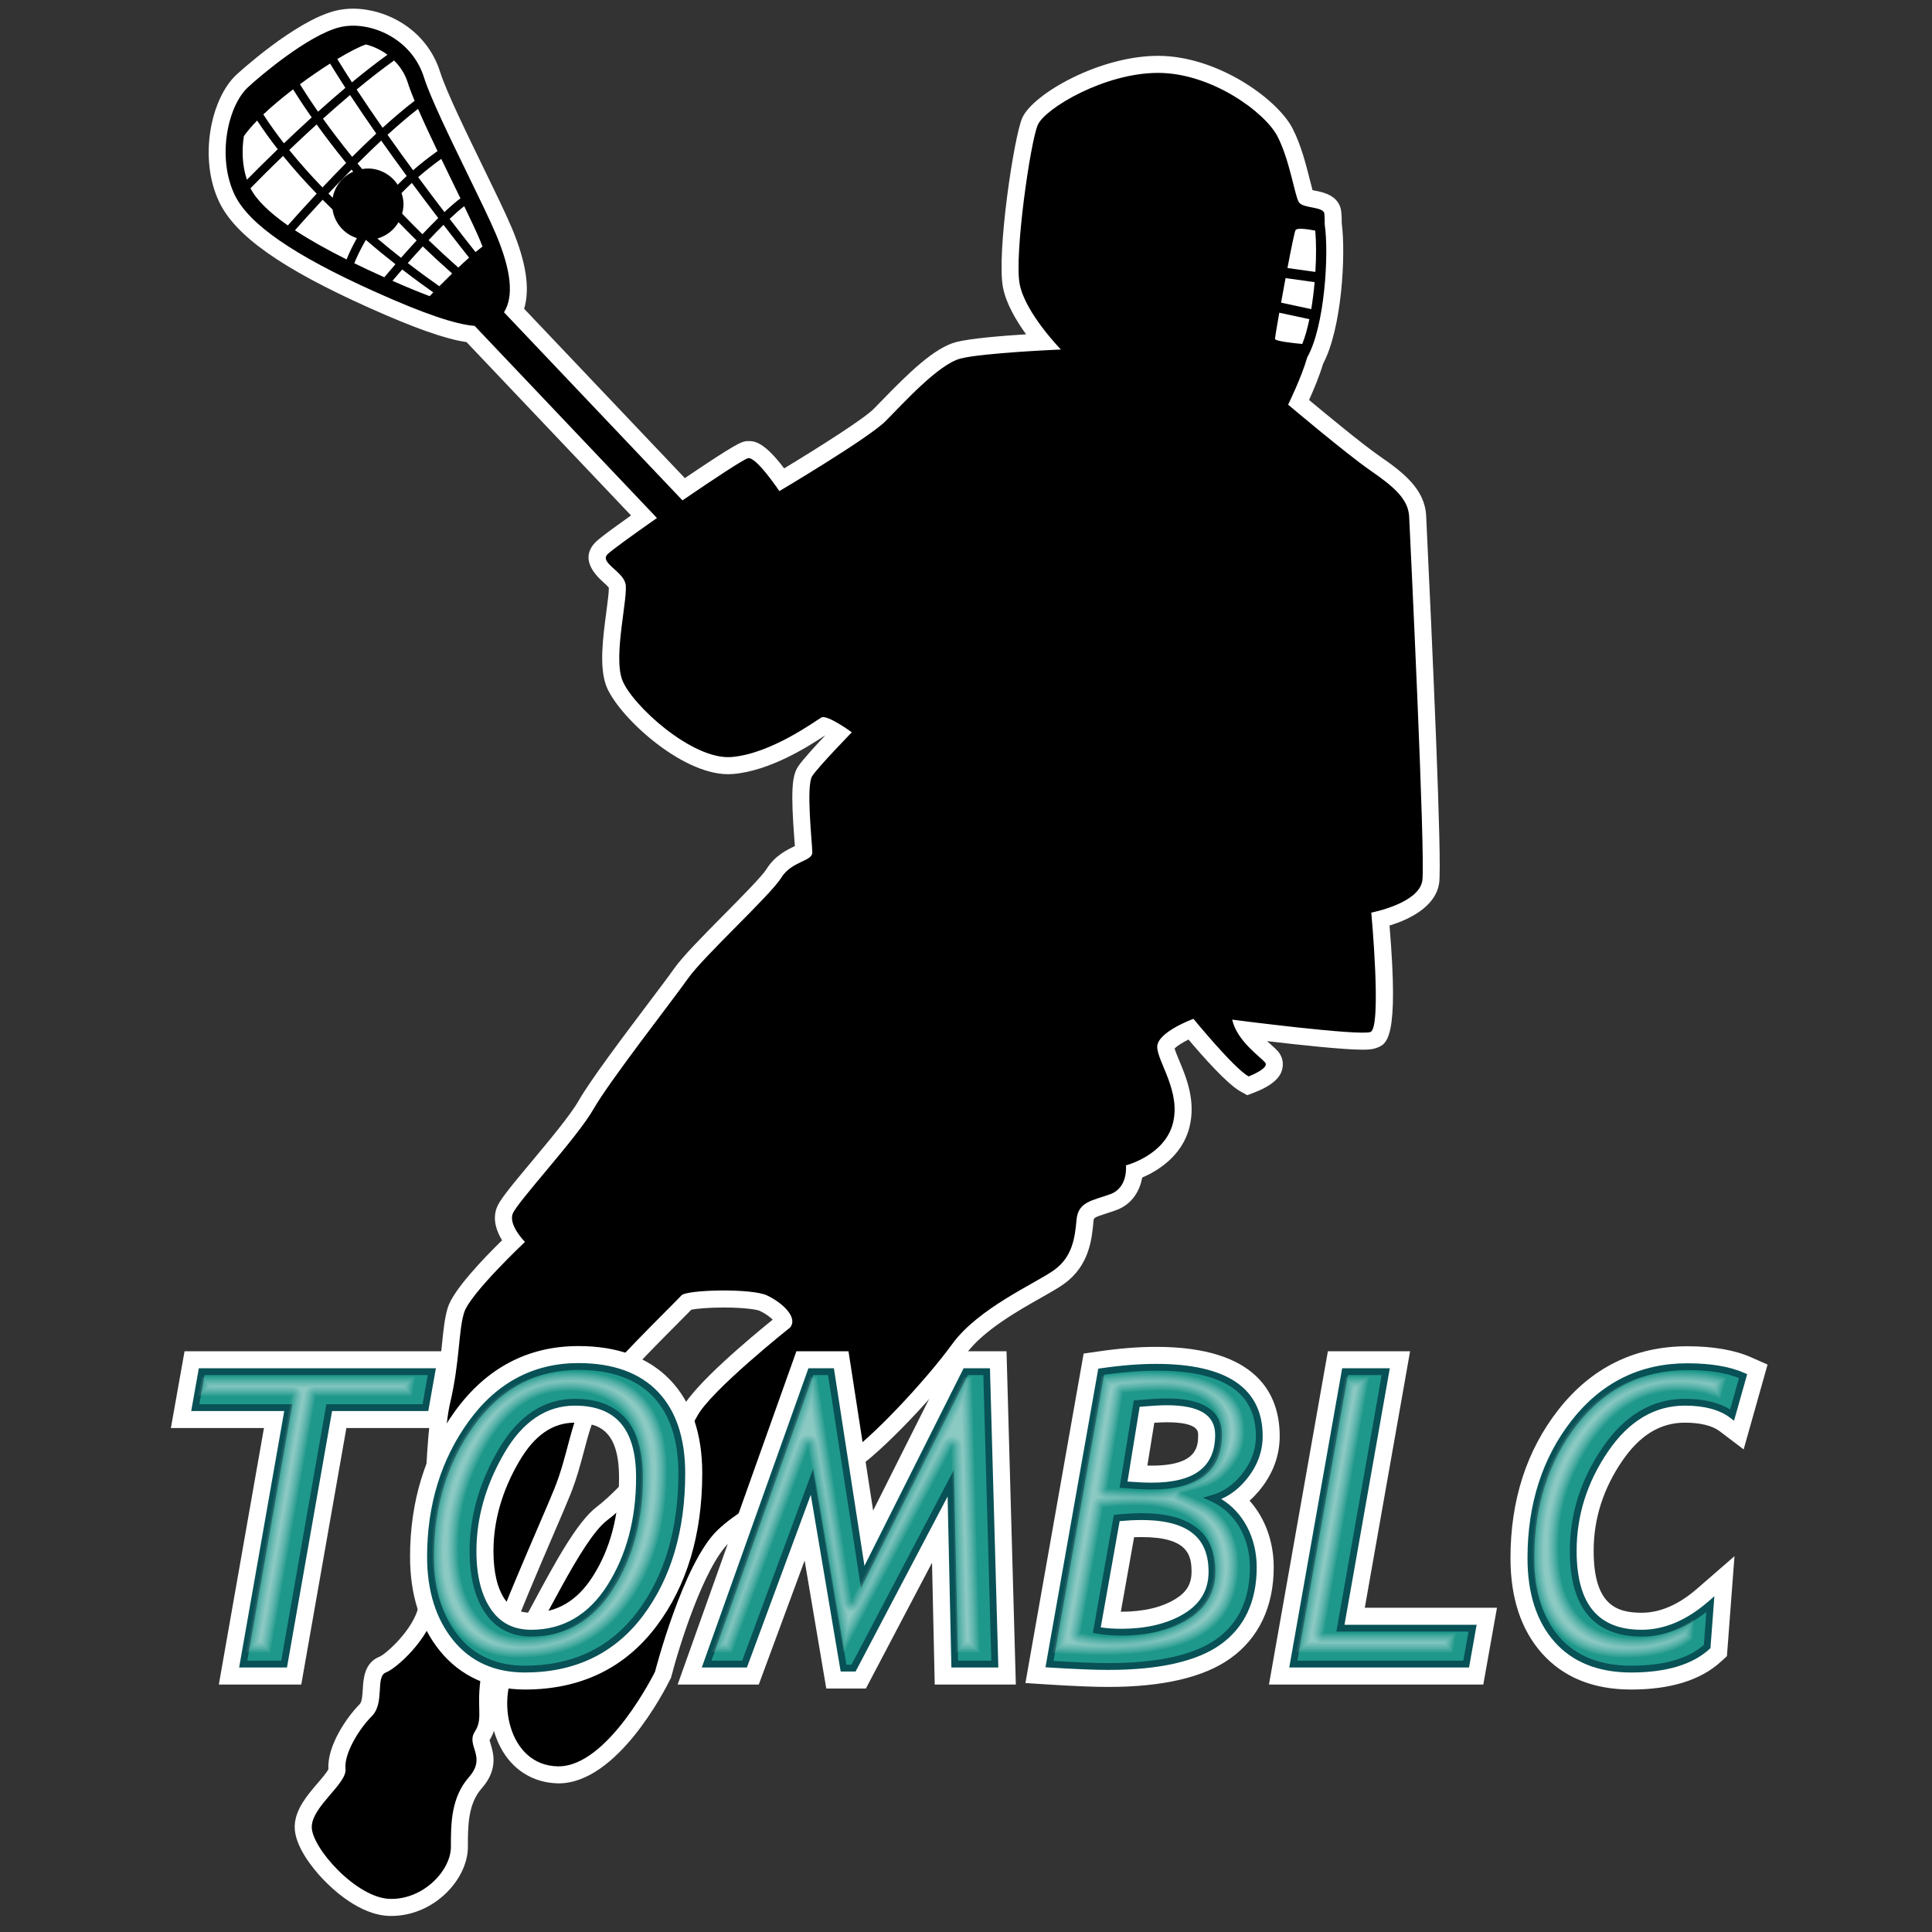 <?xml version="1.0" encoding="utf-8"?>
<!-- Generator: Adobe Illustrator 16.0.0, SVG Export Plug-In . SVG Version: 6.00 Build 0)  -->
<!DOCTYPE svg PUBLIC "-//W3C//DTD SVG 1.1//EN" "http://www.w3.org/Graphics/SVG/1.1/DTD/svg11.dtd">
<svg version="1.1" id="Layer_1" xmlns="http://www.w3.org/2000/svg" xmlns:xlink="http://www.w3.org/1999/xlink" x="0px" y="0px"
	 width="300px" height="300px" viewBox="0 0 300 300" enable-background="new 0 0 300 300" xml:space="preserve">
<rect x="0" y="0" width="300" height="300" fill="#333333" stroke="none"/>
<path fill="#FFFFFF" d="M60.486,297.505c-4.606-0.112-8.854-4.122-10.465-5.843c-1.322-1.408-4.383-5.025-4.258-8.158
	c0.103-2.579,1.937-4.72,3.556-6.609c0.587-0.684,1.454-1.697,1.678-2.182c-0.24-3.564,2.829-8.061,4.87-10.102
	c0.354-0.355,0.422-1.52,0.471-2.371c0.087-1.527,0.235-4.084,2.623-5.002c1.009-0.445,5.23-4.181,6.038-7.822
	c0.407-1.827,0.616-7.402,0.819-12.795c0.287-7.608,0.583-15.478,1.49-19.326c0.8-3.4,1.084-6.209,1.336-8.686
	c0.215-2.125,0.401-3.962,0.881-5.538c0.817-2.688,5.341-7.449,8.437-10.48c-0.84-1.368-1.5-3.171-0.855-4.98
	c0.416-1.162,1.723-2.788,5.355-7.138c2.719-3.255,6.104-7.309,7.368-9.521c1.836-3.213,6.851-9.87,10.881-15.219
	c1.733-2.3,3.199-4.244,3.953-5.316c1.339-1.903,4.465-5.061,7.773-8.404c2.634-2.662,5.912-5.973,6.587-7.063
	c1.306-2.109,3.24-3.021,4.396-3.566c0.003-0.001,0.004-0.002,0.007-0.003c-0.018-0.249-0.04-0.529-0.064-0.835
	c-0.561-7.438-0.435-10.023,0.566-11.522c0.673-1.009,2.595-3.113,4.191-4.805c-0.008-0.005-0.016-0.009-0.024-0.013
	c-2.499,1.651-8.475,5.497-14.275,5.981c-0.246,0.02-0.497,0.03-0.75,0.03c-7.467,0-17.291-9.237-18.954-13.771
	c-1.086-2.962-0.49-7.468,0.036-11.445c0.174-1.313,0.408-3.08,0.387-3.735c-0.172-0.247-0.653-0.681-0.952-0.949
	c-2.432-2.195-2.854-4.208-1.255-5.984c0.207-0.23,0.714-0.795,5.65-4.296L72.442,53.12c-3.34-0.493-8.099-2.175-15.161-5.344
	c-13.602-6.102-20.778-11.181-23.27-16.467c-3.21-6.811-1.242-16.001,2.662-19.669c0.089-0.083,9.098-8.419,15.455-9.98
	c0.86-0.209,1.769-0.314,2.707-0.314c5.024,0,11.402,3.098,13.533,9.901c0.915,2.917,4.121,9.502,6.697,14.792
	c1.765,3.625,3.428,7.042,4.368,9.265c2.258,5.344,2.905,9.508,1.952,12.641l24.958,26.299c8.009-5.435,8.749-5.583,9.299-5.692
	l0.256-0.052l0.354-0.008c0.787,0,2.318,0,5.511,4.238c5.243-3.168,12.312-7.645,13.875-9.208c0.396-0.396,0.854-0.868,1.357-1.387
	c4.127-4.254,8.111-8.146,11.482-9.019c2.15-0.558,7.002-0.959,10.851-1.205c-1.531-2.113-3.08-4.738-3.575-7.221
	c-1.039-5.195,1.688-23.505,2.992-26.403c1.669-3.708,11.991-9.615,21.077-9.615c9.19,0,18.508,6.677,20.885,11.273
	c1.323,2.557,2.112,5.7,2.689,7.996c0.133,0.528,0.284,1.137,0.412,1.588c0.139,0.029,0.282,0.056,0.4,0.08
	c1.229,0.239,3.784,0.737,4.064,3.276c0.055,0.497,0.078,1.081,0.073,1.783c0.643,4.82,0.036,16.309-2.898,21.824
	c-0.559,1.884-1.486,4.088-2.174,5.62c2.733,2.282,8.378,6.943,11.031,8.774c3.655,2.521,6.954,5.124,7.148,9.21l0.021,0.447
	c0.946,19.74,2.462,53.335,2.001,56.558c-0.543,3.792-4.837,5.736-7.712,6.622c1.496,17.74-0.394,18.417-2.07,19.017
	c-0.513,0.183-1.121,0.257-2.1,0.257c-2.973,0-9.845-0.741-14.844-1.332c0.208,0.189,0.405,0.365,0.584,0.523
	c0.501,0.444,0.891,0.811,1.113,1.067c0.665,0.776,0.905,1.786,0.656,2.771c-0.135,0.534-0.545,2.161-4.272,3.594l-1.153,0.444
	l-1.08-0.6c-2.049-1.139-5.841-5.427-8.048-8.046c-0.955,0.481-1.79,1.01-2.16,1.391c0.132,0.46,0.467,1.265,0.726,1.883
	c1.106,2.657,2.621,6.296,1.567,10.404c-1.145,4.457-4.975,6.746-7.318,7.758c-0.349,1.9-1.435,4.111-4.057,5.064
	c-0.521,0.189-1.021,0.35-1.493,0.501c-1.966,0.632-1.97,0.687-2.019,1.214c-0.246,2.729-0.622,6.854-4.528,9.696
	c-0.885,0.644-2.112,1.34-3.667,2.218c-3.566,2.018-8.955,5.066-11.602,8.706c-4.351,5.984-13.032,15.286-17.705,18.309
	c-1.653,1.068-3.838,2.12-6.368,3.337c-4.442,2.138-9.478,4.56-12.676,7.606c-3.948,3.762-7.82,16.241-8.978,20.731l-0.068,0.263
	l-0.12,0.244c-0.813,1.656-8.214,16.181-17.358,16.181c-3.968-0.063-7.213-2.13-9.044-5.669c-0.407-0.785-0.733-1.62-0.981-2.484
	c-0.157,0.471-0.376,0.953-0.683,1.447c0.035,0.151,0.106,0.381,0.162,0.562c0.427,1.383,1.224,3.958-1.373,6.908
	c-2.152,2.447-2.152,5.837-2.152,9.117c0,4.95-5.194,10.703-11.892,10.703L60.486,297.505z M105.688,205.047
	c-3.114,3.127-11.384,11.432-12.8,13.912c-0.968,1.695-1.533,3.825-2.186,6.293c-0.546,2.058-1.164,4.388-2.129,6.801
	c-0.522,1.305-1.454,3.474-2.572,6.07c-2.28,5.298-5.725,13.304-7.524,18.434c1.18-1.782,2.699-4.605,4.302-7.585
	c3.363-6.251,6.84-12.713,9.933-15.031c3.652-2.738,11.284-11.548,13.171-15.204c1.944-3.767,10.65-11.032,14.104-13.826
	c-0.417-0.408-1.105-0.933-2.019-1.365c-0.444-0.198-2.36-0.516-5.596-0.516c-2.423,0-4.254,0.181-5.021,0.336
	C106.973,203.753,106.399,204.333,105.688,205.047z"/>
<path d="M218.813,80.223c-0.128-2.685-2.302-4.603-6.009-7.159s-12.784-10.227-12.784-10.227s2.116-4.318,2.971-7.361
	c2.683-4.707,3.4-15.96,2.708-20.639c0.009-0.542,0.002-1.158-0.053-1.658c-0.128-1.15-3.324-0.768-3.964-1.791
	c-0.64-1.023-1.406-6.52-3.324-10.227c-1.917-3.707-10.227-9.843-18.535-9.843c-8.308,0-17.515,5.498-18.665,8.055
	c-1.149,2.557-3.706,20.325-2.812,24.8c0.895,4.475,6.392,10.099,6.392,10.099s-12.145,0.511-15.596,1.406
	c-3.452,0.895-8.948,7.031-11.633,9.716c-2.685,2.684-16.491,10.866-16.491,10.866s-3.58-5.369-4.858-5.113
	c-0.607,0.121-5.298,3.206-10.186,6.552L78.261,48.495c1.541-2.477,1.142-6.466-1.265-12.162c-0.913-2.161-2.563-5.549-4.31-9.137
	c-2.751-5.649-5.869-12.053-6.843-15.159c-1.945-6.21-8.582-8.904-13.085-7.809c-4.868,1.196-12.498,7.671-14.274,9.34
	c-3.176,2.984-4.776,10.891-2.08,16.613c2.174,4.612,9.152,9.436,21.96,15.182c7.445,3.34,12.342,5.009,15.336,5.24l28.312,29.834
	c-3.928,2.745-7.256,5.158-7.711,5.665c-1.151,1.278,2.302,2.557,2.813,4.474c0.511,1.917-1.918,11.123-0.511,14.958
	c1.407,3.835,10.866,12.528,17.002,12.016c6.136-0.512,13.039-5.625,13.935-6.136c0.896-0.511,4.73,2.3,4.73,2.3
	s-5.113,5.242-6.137,6.776s0,10.482,0,11.889s-3.196,1.277-4.857,3.963c-1.662,2.685-12.017,12.145-14.446,15.597
	c-2.429,3.451-12.144,15.851-14.701,20.325c-2.557,4.474-11.889,14.445-12.528,16.235c-0.639,1.789,1.917,4.346,1.917,4.346
	s-8.565,8.054-9.46,10.995c-0.895,2.941-0.639,7.543-2.173,14.062s-1.278,27.484-2.301,32.088s-6.008,9.075-7.67,9.715
	s-0.127,4.729-2.173,6.776c-2.045,2.046-4.346,5.881-4.091,8.181c0.255,2.3-5.114,5.753-5.241,8.947s6.904,11.124,12.145,11.252
	c5.241,0.127,9.46-4.475,9.46-8.056s0-7.668,2.812-10.864c2.812-3.197-0.511-4.859,0.895-7.031c1.406-2.172,0.129-3.708,1.023-8.949
	c0.895-5.241,9.332-23.777,11.377-28.891c2.046-5.113,2.429-9.845,4.474-13.424s14.446-15.598,15.213-16.492
	c0.767-0.895,10.866-1.149,13.295,0c2.429,1.15,4.857,3.452,3.579,4.986c0,0-12.401,9.846-14.447,13.81
	c-2.046,3.964-9.844,13.039-13.935,16.106c-4.091,3.067-10.227,17.003-13.806,22.244s-1.662,15.851,6.136,15.979
	c7.798,0.127,15.085-14.701,15.085-14.701s4.346-16.874,9.715-21.987c5.369-5.113,15.085-8.438,19.431-11.249
	c4.347-2.813,12.913-12.018,17.003-17.643c4.089-5.626,13.039-9.46,15.851-11.507c2.812-2.046,3.196-4.984,3.451-7.798
	c0.256-2.813,2.43-2.939,5.241-3.962c2.813-1.022,2.43-4.474,2.43-4.474s6.008-1.534,7.287-6.521s-2.429-9.588-2.429-11.888
	s5.625-4.346,5.625-4.346s6.264,7.668,8.565,8.947c0,0,3.324-1.279,2.557-2.174c-0.767-0.895-4.346-3.322-5.113-6.646
	c0,0,19.688,2.557,21.477,1.917c1.79-0.64,0.128-18.537,0.128-18.537s7.415-1.406,7.927-4.985
	C221.37,133.148,218.94,82.907,218.813,80.223z M38.343,27.906c-0.741-2.193-0.815-4.611-0.473-6.767
	c0.531-0.757,1.227-1.569,2.06-2.419c0.997,1.52,2.069,3.006,3.199,4.451C41.063,25.166,39.391,26.84,38.343,27.906z M63.159,27.329
	c-0.493,0.457-0.96,0.909-1.408,1.361c-0.991-1.518-2.697-2.525-4.645-2.525c-0.297,0-0.584,0.043-0.868,0.087
	c-0.243-0.289-0.488-0.579-0.722-0.862c1.196-1.196,2.435-2.396,3.678-3.558C60.527,23.719,61.861,25.564,63.159,27.329z
	 M60.178,20.932c1.61-1.47,3.208-2.841,4.736-4.027c0.854,1.97,1.907,4.226,3.023,6.556c-1.382,0.983-2.651,1.979-3.794,2.977
	C62.844,24.667,61.509,22.82,60.178,20.932z M71.165,41.549c-1.615-1.43-3.16-2.852-4.615-4.255c0.77-0.819,1.548-1.623,2.314-2.381
	c1.604,2.085,2.972,3.828,3.977,5.095C72.289,40.499,71.726,41.017,71.165,41.549z M65.597,36.371
	c-1.102-1.083-2.149-2.148-3.157-3.201c0.128-0.467,0.217-0.948,0.217-1.454c0-0.609-0.122-1.185-0.305-1.734
	c0.503-0.522,1.036-1.048,1.6-1.575c1.445,1.953,2.832,3.791,4.1,5.449C67.238,34.656,66.411,35.506,65.597,36.371z M54.681,24.358
	c-1.762-2.18-3.277-4.182-4.528-5.932c1.361-1.225,2.773-2.458,4.207-3.669c1.312,1.996,2.684,4.007,4.068,5.986
	C57.161,21.923,55.9,23.143,54.681,24.358z M49.387,17.34c-1.222-1.751-2.154-3.188-2.816-4.256
	c1.584-1.171,3.183-2.267,4.682-3.215c0.758,1.239,1.555,2.5,2.38,3.773C52.186,14.861,50.762,16.105,49.387,17.34z M52.376,9.168
	c1.823-1.101,3.38-1.898,4.44-2.265c1.152,0.291,2.307,0.826,3.348,1.598c-1.808,1.306-3.665,2.755-5.511,4.283
	C53.864,11.564,53.102,10.356,52.376,9.168z M40.887,17.77c1.363-1.289,2.958-2.619,4.622-3.893
	c0.687,1.103,1.646,2.575,2.891,4.354c-1.538,1.399-2.987,2.756-4.312,4.022C42.954,20.797,41.88,19.3,40.887,17.77z M49.167,19.32
	c1.269,1.769,2.805,3.792,4.58,5.983c-1.299,1.315-2.538,2.602-3.672,3.806c-1.779-1.837-3.521-3.785-5.162-5.816
	C46.218,22.044,47.648,20.703,49.167,19.32z M54.582,26.337c0.087,0.105,0.177,0.212,0.265,0.318
	c-1.64,0.734-2.854,2.236-3.189,4.052c-0.22-0.217-0.438-0.436-0.657-0.655C52.109,28.875,53.316,27.619,54.582,26.337z
	 M51.639,32.537c0.313,2.104,1.798,3.804,3.778,4.44c-0.762,1.36-1.277,2.493-1.602,3.308c-3.146-1.575-5.82-3.087-8.015-4.531
	c0.904-1.024,2.413-2.71,4.3-4.737C50.612,31.531,51.125,32.04,51.639,32.537z M61.881,34.503c0.901,0.934,1.841,1.881,2.814,2.836
	c-0.857,0.931-1.682,1.85-2.423,2.692c-1.16-0.912-2.395-1.914-3.673-2.993C59.999,36.646,61.164,35.729,61.881,34.503z
	 M65.65,38.262c1.439,1.389,2.965,2.792,4.558,4.205c-0.707,0.687-1.386,1.363-1.991,1.977c-1.275-0.89-2.954-2.102-4.893-3.596
	C64.04,40.034,64.827,39.155,65.65,38.262z M67.279,45.402c-0.206,0.212-0.395,0.408-0.566,0.587
	c-1.684-0.636-3.621-1.438-5.772-2.382c0.406-0.481,0.921-1.083,1.512-1.763C64.343,43.302,66,44.505,67.279,45.402z M74.921,38.285
	c-0.342,0.257-0.701,0.541-1.079,0.856c-1.018-1.283-2.403-3.047-4.022-5.154c0.807-0.763,1.571-1.435,2.264-1.973
	c1.02,2.116,1.904,3.996,2.476,5.349C74.694,37.684,74.8,37.977,74.921,38.285z M71.496,30.799
	c-0.758,0.572-1.601,1.305-2.484,2.134c-1.262-1.652-2.64-3.48-4.076-5.42c1.083-0.954,2.281-1.904,3.584-2.841
	c0.597,1.237,1.199,2.477,1.787,3.683C70.712,29.186,71.11,30.003,71.496,30.799z M63.319,12.829
	c0.244,0.776,0.612,1.741,1.06,2.821c-1.599,1.226-3.276,2.653-4.967,4.192c-1.374-1.965-2.733-3.962-4.033-5.941
	c1.95-1.616,3.913-3.15,5.815-4.51C62.123,10.319,62.889,11.457,63.319,12.829z M38.895,29.232c0.97-0.992,2.76-2.799,5.061-5.021
	c1.66,2.048,3.422,4.008,5.216,5.861c-1.994,2.141-3.575,3.911-4.475,4.933C41.737,32.931,39.794,31.003,38.895,29.232z
	 M55.013,40.878c0.338-0.84,0.906-2.094,1.799-3.629c1.607,1.384,3.154,2.646,4.593,3.779c-0.712,0.822-1.294,1.508-1.728,2.024
	c-0.081-0.036-0.15-0.065-0.231-0.101C57.88,42.248,56.407,41.558,55.013,40.878z M203.609,48l-4.684-1.004
	c0.219-1.225,0.457-2.531,0.697-3.813l4.513,0.626C204.012,45.217,203.835,46.637,203.609,48z M204.223,35.809
	c0.166,1.665,0.178,3.959,0.029,6.413l-4.335-0.603c0.579-3.061,1.104-5.634,1.254-5.884C201.404,35.347,203,35.572,204.223,35.809z
	 M197.977,52.609c0-0.16,0.278-1.826,0.67-4.052l4.673,1.002c-0.301,1.446-0.665,2.765-1.101,3.851
	C200.646,53.267,197.977,52.97,197.977,52.609z"/>
<path fill="#FFFFFF" d="M253.277,262.35c-5.886,0-10.553-1.902-13.875-5.656c-3.222-3.642-4.856-8.604-4.856-14.749
	c0-8.995,2.506-16.749,7.448-23.051c5.126-6.533,11.853-9.847,19.993-9.847c4.027,0,7.38,0.582,9.966,1.731l2.514,1.113
	l-3.714,13.173l-3.711-2.816c-1.149-0.876-3.025-1.337-5.427-1.337c-3.798,0-6.971,1.937-9.702,5.921
	c-2.952,4.304-4.45,9.002-4.45,13.967c0,8.461,3.584,9.627,7.457,9.627c2.854,0,5.74-1.252,8.583-3.718l5.826-5.061l-1.172,15.518
	l-0.926,0.848C264.101,260.89,259.404,262.35,253.277,262.35z M81.508,262.35c-5.476,0-10.05-2.087-13.227-6.034
	c-3.057-3.794-4.608-8.703-4.608-14.588c0-8.623,2.353-16.233,6.992-22.617c4.868-6.699,11.311-10.095,19.149-10.095
	c6.1,0,10.891,1.767,14.238,5.253c3.313,3.451,4.992,8.33,4.992,14.502c0,9.485-2.389,17.47-7.102,23.731
	C97.024,259.037,90.148,262.35,81.508,262.35z M89.257,220.911c-3.447,0-6.271,1.966-8.635,6.008
	c-2.652,4.532-3.998,9.224-3.998,13.941c0,3.259,0.601,5.788,1.785,7.521c0.979,1.433,2.203,2.045,4.091,2.045
	c4.018,0,7.151-1.86,9.578-5.688c2.685-4.233,4.046-9.387,4.046-15.315C96.125,221.942,92.824,220.911,89.257,220.911z
	 M128.304,262.195l-3.362-19.872l-7.12,19.252h-12.599l18.441-51.754h8.09l3.825,24.737l12.416-24.737h8.297l1.447,51.754h-12.596
	l-0.418-18.916l-10.272,19.536H128.304z M172.107,261.947c-2.236,0-5.378-0.126-9.342-0.378l-3.539-0.228l9.041-51.159l2.269-0.328
	c3.215-0.474,6.238-0.715,8.979-0.715c15.867,0,19.196,7.541,19.196,13.867c0,3.116-1.101,6.001-3.272,8.572
	c-0.444,0.524-0.913,1.01-1.405,1.448c2.393,2.68,3.749,6.329,3.749,10.343c0,6.096-2.316,10.979-6.701,14.125
	C186.965,260.449,180.581,261.947,172.107,261.947z M174.061,250.271c3.49,0,6.344-0.671,8.481-1.992
	c1.737-1.073,2.479-2.338,2.479-4.229c0-2.6-0.603-5.374-7.787-5.374c-0.364,0-0.741,0.008-1.131,0.022l-2.06,11.572
	C174.05,250.271,174.056,250.271,174.061,250.271z M178.834,227.582c7.209,0,7.209-3.117,7.209-4.792c0-0.53,0-1.941-4.886-1.941
	c-0.478,0-1.119,0.025-1.917,0.077l-1.079,6.647C178.402,227.579,178.626,227.582,178.834,227.582z M197.043,261.575l9.15-51.754
	h12.766l-7.034,39.83h20.525l-2.125,11.924H197.043z M33.98,261.575l7.005-39.828H26.534l2.123-11.926H70.84l-2.12,11.926H53.785
	l-7.005,39.828H33.98z"/>
<g>
	<g>
		<path fill="#1E988A" d="M66.848,241.728c0-7.977,2.127-14.895,6.385-20.751c4.256-5.857,9.783-8.788,16.582-8.788
			c5.228,0,9.21,1.428,11.949,4.277c2.737,2.853,4.107,6.954,4.107,12.305c0,8.824-2.154,16.097-6.463,21.821
			c-4.308,5.724-10.275,8.585-17.899,8.585c-4.567,0-8.152-1.616-10.755-4.851C68.149,251.093,66.848,246.893,66.848,241.728z
			 M73.45,240.86c0,3.926,0.78,7.03,2.34,9.313c1.56,2.283,3.797,3.426,6.711,3.426c5.145,0,9.231-2.388,12.258-7.16
			c3.027-4.772,4.54-10.445,4.54-17.016c0-7.79-3.347-11.685-10.042-11.685c-4.629,0-8.42,2.525-11.375,7.577
			C74.927,230.367,73.45,235.55,73.45,240.86z"/>
		<path fill="#085156" d="M81.508,259.705c-4.714,0-8.471-1.698-11.167-5.048c-2.669-3.313-4.023-7.663-4.023-12.93
			c0-8.055,2.182-15.14,6.486-21.063c4.342-5.976,10.066-9.005,17.01-9.005c5.352,0,9.5,1.493,12.331,4.439
			c2.823,2.941,4.254,7.204,4.254,12.671c0,8.9-2.21,16.349-6.57,22.141C95.438,256.746,89.273,259.705,81.508,259.705z
			 M89.814,212.718c-6.587,0-12.022,2.883-16.153,8.57c-4.17,5.736-6.284,12.612-6.284,20.439c0,5.019,1.274,9.146,3.788,12.267
			c2.486,3.089,5.966,4.654,10.343,4.654c7.414,0,13.294-2.817,17.477-8.376c4.218-5.602,6.356-12.837,6.356-21.502
			c0-5.185-1.333-9.201-3.959-11.938C98.759,214.103,94.867,212.718,89.814,212.718z M82.5,254.127c-3.085,0-5.49-1.229-7.147-3.655
			c-1.614-2.36-2.433-5.595-2.433-9.611c0-5.384,1.516-10.703,4.505-15.813c3.042-5.201,7.023-7.838,11.832-7.838
			c7.014,0,10.572,4.109,10.572,12.213c0,6.643-1.556,12.462-4.624,17.298C92.089,251.636,87.814,254.127,82.5,254.127z
			 M89.257,218.267c-4.406,0-8.08,2.462-10.919,7.316c-2.893,4.944-4.359,10.085-4.359,15.277c0,3.8,0.755,6.832,2.247,9.014
			c1.47,2.15,3.521,3.196,6.274,3.196c4.928,0,8.901-2.327,11.812-6.914c2.958-4.665,4.458-10.295,4.458-16.733
			C98.77,221.917,95.658,218.267,89.257,218.267z"/>
	</g>
	<g>
		<path fill="#1E988A" d="M51.121,218.574l-7.005,39.828h-6.354l7.005-39.828H30.323l0.992-5.58h35.737l-0.992,5.58H51.121z"/>
		<path fill="#085156" d="M44.56,258.931h-7.428l7.005-39.828H29.692l1.181-6.637h36.811l-1.18,6.637H51.565L44.56,258.931z
			 M38.393,257.874h5.279l7.005-39.828h14.941l0.803-4.523H31.758l-0.804,4.523h14.443L38.393,257.874z"/>
	</g>
	<g>
		<path fill="#1E988A" d="M148.249,258.402l-0.622-28.081l-15.091,28.701h-1.55l-4.897-28.949l-10.476,28.329h-5.889l16.179-45.408
			h3.131l4.928,31.864l15.992-31.864h3.255l1.27,45.408H148.249z"/>
		<path fill="#085156" d="M132.856,259.551h-2.317l-4.642-27.437l-9.917,26.816h-7.007l16.556-46.465h3.958l4.744,30.676
			l15.395-30.676h4.095l1.299,46.465h-7.289l-0.587-26.554L132.856,259.551z M131.434,258.493h0.783l15.894-30.228l0.656,29.608
			h5.168l-1.241-44.352h-2.414l-16.587,33.053l-5.112-33.053h-2.304l-15.802,44.352h4.771l11.036-29.842L131.434,258.493z"/>
	</g>
	<g>
		<path fill="#1E988A" d="M188.319,232.669c1.761-0.498,3.333-1.525,4.694-3.139c1.684-1.993,2.525-4.167,2.525-6.523
			c0-7.13-5.341-10.694-16.023-10.694c-2.604,0-5.445,0.229-8.523,0.682l-8.027,45.408c3.905,0.248,6.952,0.372,9.143,0.372
			c7.831,0,13.54-1.287,17.125-3.858c3.585-2.573,5.378-6.422,5.378-11.546C194.61,238.342,192.088,234.384,188.319,232.669z
			 M176.509,217.955c2.086-0.187,3.637-0.279,4.648-0.279c5.372,0,8.059,1.704,8.059,5.114c0,5.31-3.461,7.965-10.382,7.965
			c-1.115,0-2.573-0.072-4.37-0.217L176.509,217.955z M184.212,250.979c-2.657,1.643-6.04,2.464-10.151,2.464
			c-1.364,0-2.614-0.104-3.75-0.31l3.1-17.42c1.405-0.144,2.707-0.217,3.905-0.217c7.252,0,10.878,2.852,10.878,8.554
			C188.193,247.027,186.865,249.336,184.212,250.979z"/>
		<path fill="#085156" d="M172.107,259.303c-2.19,0-5.277-0.126-9.176-0.372l-0.59-0.038l0.102-0.583l8.095-45.783l0.378-0.055
			c3.092-0.456,5.986-0.688,8.6-0.688c10.983,0,16.553,3.776,16.553,11.223c0,2.473-0.892,4.783-2.65,6.864
			c-1.105,1.311-2.376,2.28-3.79,2.893c3.428,2.075,5.511,6.028,5.511,10.606c0,5.279-1.883,9.311-5.599,11.977
			C185.881,257.973,180.015,259.303,172.107,259.303z M163.588,257.912c3.6,0.221,6.462,0.334,8.52,0.334
			c7.682,0,13.34-1.265,16.816-3.76c3.423-2.457,5.158-6.196,5.158-11.116c0-4.626-2.293-8.542-5.981-10.221l-1.313-0.598
			l1.389-0.392c1.678-0.476,3.171-1.475,4.434-2.971c1.593-1.886,2.401-3.967,2.401-6.183c0-6.84-5.069-10.166-15.495-10.166
			c-2.457,0-5.168,0.21-8.069,0.622L163.588,257.912z M174.061,253.973c-1.387,0-2.681-0.106-3.845-0.317l-0.518-0.095l3.262-18.331
			l0.396-0.042c1.424-0.146,2.756-0.219,3.96-0.219c7.568,0,11.406,3.056,11.406,9.082c0,3.157-1.423,5.639-4.231,7.379
			C181.759,253.117,178.251,253.973,174.061,253.973z M170.925,252.698c0.966,0.145,2.018,0.217,3.136,0.217
			c3.991,0,7.312-0.804,9.872-2.385c2.512-1.555,3.732-3.675,3.732-6.479c0-6.22-4.416-8.724-13.805-7.851L170.925,252.698z
			 M178.834,231.284c-1.117,0-2.603-0.073-4.412-0.219l-0.572-0.046l2.203-13.555l0.408-0.037c2.092-0.186,3.672-0.28,4.696-0.28
			c5.698,0,8.587,1.897,8.587,5.643C189.744,228.426,186.074,231.284,178.834,231.284z M175.078,230.056
			c1.523,0.112,2.784,0.171,3.756,0.171c6.63,0,9.854-2.433,9.854-7.437c0-3.086-2.464-4.586-7.53-4.586
			c-0.926,0-2.334,0.082-4.193,0.241L175.078,230.056z"/>
	</g>
	<g>
		<path fill="#1E988A" d="M200.826,258.402l8.027-45.408h6.322l-7.034,39.83h20.518l-0.993,5.578H200.826z"/>
		<path fill="#085156" d="M228.109,258.931h-27.914l8.216-46.465h7.396l-7.035,39.83h20.521L228.109,258.931z M201.457,257.874
			h25.767l0.804-4.521h-20.517l7.034-39.83h-5.248L201.457,257.874z"/>
	</g>
	<g>
		<path fill="#1E988A" d="M270.665,213.678l-1.704,6.043c-1.734-1.321-4.184-1.982-7.346-1.982c-4.877,0-8.982,2.433-12.319,7.299
			c-3.339,4.865-5.006,10.119-5.006,15.762c0,8.533,3.543,12.8,10.63,12.8c3.657,0,7.211-1.498,10.662-4.494l-0.495,6.57
			c-2.542,2.336-6.479,3.502-11.81,3.502c-4.958,0-8.793-1.528-11.499-4.587c-2.706-3.058-4.06-7.272-4.06-12.646
			c0-8.306,2.258-15.337,6.771-21.092c4.516-5.755,10.348-8.633,17.497-8.633C265.582,212.22,268.477,212.706,270.665,213.678z"/>
		<path fill="#085156" d="M253.277,259.705c-5.095,0-9.097-1.604-11.895-4.766c-2.782-3.144-4.193-7.515-4.193-12.995
			c0-8.388,2.316-15.594,6.886-21.418c4.6-5.862,10.626-8.835,17.912-8.835c3.653,0,6.644,0.505,8.893,1.504l0.419,0.186
			l-2.039,7.231l-0.619-0.471c-1.633-1.244-3.997-1.875-7.025-1.875c-4.669,0-8.667,2.378-11.884,7.069
			c-3.26,4.752-4.913,9.953-4.913,15.463c0,8.257,3.304,12.271,10.102,12.271c3.508,0,6.979-1.469,10.316-4.364l0.972-0.844
			l-0.609,8.06l-0.154,0.143C262.814,258.48,258.722,259.705,253.277,259.705z M261.987,212.748c-6.945,0-12.691,2.838-17.081,8.431
			c-4.418,5.633-6.659,12.62-6.659,20.766c0,5.214,1.321,9.351,3.927,12.296c2.59,2.925,6.326,4.408,11.104,4.408
			c5.063,0,8.862-1.086,11.297-3.226l0.387-5.119c-3.24,2.539-6.613,3.823-10.041,3.823c-7.404,0-11.158-4.484-11.158-13.328
			c0-5.727,1.715-11.13,5.099-16.062c3.424-4.995,7.716-7.527,12.755-7.527c2.905,0,5.269,0.556,7.038,1.656l1.376-4.882
			C267.966,213.164,265.264,212.748,261.987,212.748z"/>
	</g>
	<g opacity="0.09">
		<path fill="#FFFFFF" d="M88.756,212.983c-6.408,0-11.482,2.695-15.512,8.242c-4.068,5.599-6.132,12.317-6.132,19.974
			c0,4.833,1.216,8.793,3.613,11.769c2.361,2.933,5.542,4.357,9.725,4.357c7.252,0,12.762-2.635,16.842-8.057
			c4.112-5.463,6.198-12.538,6.198-21.026c0-4.974-1.258-8.804-3.739-11.39C97.284,214.284,93.583,212.983,88.756,212.983z
			 M94.817,246.619c-3.272,5.157-7.772,7.774-13.375,7.774c-3.363,0-5.988-1.347-7.802-4.004c-1.706-2.493-2.57-5.879-2.57-10.058
			c0-5.525,1.552-10.98,4.612-16.212c3.195-5.464,7.407-8.233,12.517-8.233c5.185,0,11.364,2.258,11.364,13.008
			C99.563,235.69,97.966,241.653,94.817,246.619z M45.284,216.723H30.842l0.522-2.934h33.05l-0.521,2.934H48.952l-7.005,39.828
			h-3.668L45.284,216.723z M150.864,213.789l1.197,42.762h-3.576l-0.707-31.898l-16.822,31.991l-5.449-32.203l-11.875,32.11h-3.092
			l15.237-42.762h1.064l5.387,34.833l17.484-34.833H150.864z M178.458,213.107c-2.258,0-4.737,0.179-7.388,0.534l-7.603,43.002
			c3.167,0.187,5.713,0.279,7.583,0.279c7.512,0,13.015-1.214,16.354-3.61c3.248-2.331,4.826-5.757,4.826-10.472
			c0-4.31-2.114-7.949-5.517-9.498l-3.284-1.494l3.474-0.98c1.545-0.438,2.866-1.326,4.042-2.719
			c1.49-1.765,2.214-3.619,2.214-5.672C193.159,220.16,193.159,213.107,178.458,213.107z M188.46,243.522
			c0,3.45-1.551,6.158-4.609,8.054c-2.859,1.766-6.508,2.662-10.847,2.662c-1.434,0-2.775-0.111-3.987-0.332l-1.296-0.234
			l3.505-19.7l0.993-0.102c1.448-0.148,2.809-0.225,4.04-0.225C186.342,233.646,188.46,239.018,188.46,243.522z M177.777,231.55
			c-1.14,0-2.645-0.075-4.477-0.223l-1.431-0.114l2.44-15.013l1.024-0.092c2.145-0.191,3.703-0.284,4.766-0.284
			c7.754,0,9.382,3.501,9.382,6.437C189.482,226.498,187.45,231.55,177.777,231.55z M205.508,253.619h20.517l-0.523,2.932h-24.155
			l7.561-42.762h3.636L205.508,253.619z M260.93,213.015c2.828,0,5.203,0.313,7.078,0.935l-0.905,3.215
			c-1.765-0.848-3.955-1.277-6.544-1.277c-5.316,0-9.828,2.649-13.409,7.872c-3.478,5.066-5.239,10.621-5.239,16.511
			c0,11.673,6.5,14.124,11.953,14.124c3.112,0,6.17-0.999,9.12-2.971l-0.231,3.081c-2.296,1.872-5.835,2.821-10.531,2.821
			c-4.605,0-8.042-1.354-10.51-4.141c-2.473-2.795-3.727-6.755-3.727-11.769c0-7.964,2.184-14.785,6.489-20.275
			C248.764,215.672,254.147,213.015,260.93,213.015z"/>
	</g>
	<g opacity="0.09">
		<path fill="#FFFFFF" d="M252.221,257.062c-4.524,0-7.898-1.325-10.311-4.052c-2.43-2.746-3.661-6.646-3.661-11.594
			c0-7.903,2.165-14.67,6.433-20.111c4.235-5.4,9.551-8.026,16.248-8.026c2.678,0,4.948,0.284,6.754,0.844l-0.753,2.672
			c-1.749-0.778-3.891-1.172-6.372-1.172c-5.409,0-9.994,2.688-13.628,7.987c-3.507,5.11-5.285,10.716-5.285,16.66
			c0,11.892,6.645,14.388,12.218,14.388c2.997,0,5.962-0.915,8.816-2.721l-0.183,2.433
			C260.246,256.155,256.789,257.062,252.221,257.062z M80.449,257.062c-4.098,0-7.212-1.395-9.519-4.259
			c-2.358-2.929-3.555-6.832-3.555-11.604c0-7.598,2.047-14.266,6.083-19.818c3.976-5.473,8.979-8.133,15.298-8.133
			c4.754,0,8.389,1.273,10.805,3.788c2.431,2.535,3.665,6.306,3.665,11.206c0,8.431-2.068,15.45-6.145,20.868
			C93.054,254.461,87.614,257.062,80.449,257.062z M88.198,215.622c-5.211,0-9.5,2.813-12.746,8.365
			c-3.084,5.271-4.648,10.771-4.648,16.345c0,4.235,0.88,7.668,2.616,10.207c1.866,2.733,4.565,4.118,8.021,4.118
			c5.699,0,10.274-2.657,13.599-7.896c3.177-5.01,4.787-11.02,4.787-17.866C99.827,217.924,93.503,215.622,88.198,215.622z
			 M171.051,256.658c-1.815,0-4.259-0.087-7.271-0.261l7.518-42.52c2.561-0.335,4.968-0.506,7.161-0.506
			c14.438,0,14.438,6.854,14.438,9.105c0,1.988-0.704,3.787-2.152,5.5c-1.141,1.353-2.42,2.215-3.913,2.636l-3.472,0.98
			c-0.107,0.03-0.184,0.124-0.192,0.234c-0.008,0.111,0.053,0.216,0.154,0.261l3.284,1.495c3.308,1.505,5.361,5.053,5.361,9.257
			c0,4.624-1.544,7.979-4.716,10.257C183.958,255.461,178.508,256.658,171.051,256.658z M176.259,233.381
			c-1.23,0-2.599,0.077-4.067,0.227l-0.993,0.102c-0.117,0.012-0.213,0.101-0.233,0.217l-3.505,19.7
			c-0.025,0.143,0.069,0.28,0.214,0.307l1.296,0.234c1.225,0.223,2.582,0.336,4.034,0.336c4.387,0,8.082-0.91,10.985-2.703
			c3.142-1.946,4.734-4.73,4.734-8.277C188.724,238.896,186.561,233.381,176.259,233.381z M180.101,215.561
			c-1.07,0-2.637,0.093-4.789,0.284l-1.024,0.091c-0.12,0.011-0.219,0.103-0.237,0.223l-2.439,15.013
			c-0.013,0.072,0.007,0.147,0.053,0.206c0.045,0.057,0.112,0.093,0.186,0.1l1.431,0.115c1.839,0.147,3.352,0.223,4.498,0.223
			c9.894,0,11.969-5.196,11.969-9.554C189.746,219.205,188.073,215.561,180.101,215.561z M201.661,256.287l7.468-42.234h3.098
			l-6.979,39.521c-0.013,0.076,0.008,0.155,0.059,0.215c0.049,0.061,0.124,0.095,0.202,0.095h20.201l-0.43,2.404H201.661z
			 M148.745,256.287l-0.702-31.641c-0.002-0.12-0.085-0.224-0.204-0.251c-0.02-0.006-0.04-0.008-0.06-0.008
			c-0.097,0-0.188,0.053-0.233,0.141l-16.458,31.299l-5.319-31.431c-0.02-0.118-0.117-0.207-0.236-0.22c-0.008,0-0.017,0-0.025,0
			c-0.11,0-0.209,0.067-0.248,0.173l-11.811,31.938h-2.533l15.048-42.234h0.651l5.352,34.609c0.018,0.114,0.107,0.204,0.221,0.221
			c0.014,0.003,0.027,0.003,0.041,0.003c0.099,0,0.191-0.055,0.236-0.146l17.412-34.688h0.73l1.183,42.234H148.745z M38.594,256.287
			l6.951-39.519c0.014-0.076-0.008-0.155-0.058-0.215c-0.05-0.061-0.124-0.095-0.203-0.095H31.158l0.428-2.406H64.1l-0.428,2.406
			h-14.72c-0.128,0-0.238,0.091-0.26,0.219l-6.967,39.609H38.594z"/>
	</g>
	<g opacity="0.09">
		<path fill="#FFFFFF" d="M252.221,256.797c-4.444,0-7.754-1.296-10.112-3.962c-2.386-2.697-3.596-6.538-3.596-11.419
			c0-7.842,2.146-14.554,6.377-19.947c4.183-5.333,9.429-7.926,16.04-7.926c2.528,0,4.688,0.255,6.43,0.758l-0.602,2.131
			c-1.728-0.713-3.813-1.073-6.199-1.073c-5.502,0-10.16,2.726-13.847,8.102c-3.537,5.156-5.331,10.811-5.331,16.81
			c0,12.11,6.787,14.652,12.482,14.652c2.892,0,5.755-0.837,8.514-2.487l-0.135,1.798
			C260.037,255.935,256.666,256.797,252.221,256.797z M80.449,256.797c-4.012,0-7.059-1.361-9.313-4.16
			c-2.32-2.882-3.497-6.729-3.497-11.438c0-7.541,2.029-14.156,6.032-19.663c3.924-5.4,8.857-8.024,15.084-8.024
			c4.68,0,8.25,1.248,10.614,3.709c2.383,2.483,3.591,6.192,3.591,11.021c0,8.37-2.05,15.337-6.092,20.709
			C92.896,254.231,87.525,256.797,80.449,256.797z M88.198,215.358c-5.313,0-9.677,2.857-12.975,8.495
			c-3.108,5.313-4.684,10.856-4.684,16.479c0,4.288,0.896,7.772,2.662,10.356c1.918,2.809,4.691,4.233,8.24,4.233
			c5.795,0,10.445-2.697,13.822-8.019c3.204-5.054,4.827-11.111,4.827-18.009C100.091,217.707,93.623,215.358,88.198,215.358z
			 M171.051,256.395c-1.752,0-4.092-0.082-6.96-0.244l7.432-42.035c2.484-0.317,4.816-0.479,6.936-0.479
			c14.173,0,14.173,6.655,14.173,8.842c0,1.923-0.684,3.667-2.09,5.329c-1.106,1.313-2.344,2.146-3.781,2.552l-2.521,0.712
			c4.625-1.76,5.771-5.517,5.771-8.81c0-3.178-1.719-6.965-9.91-6.965c-1.079,0-2.653,0.093-4.813,0.284l-1.023,0.092
			c-0.243,0.023-0.439,0.205-0.475,0.446l-2.439,15.011c-0.025,0.142,0.013,0.293,0.105,0.41c0.091,0.114,0.225,0.188,0.368,0.2
			l1.435,0.116c1.846,0.148,3.365,0.223,4.52,0.223c2.096,0,3.849-0.229,5.31-0.632c-0.105,0.089-0.173,0.217-0.186,0.36
			c-0.015,0.227,0.111,0.434,0.312,0.525l3.282,1.492c3.211,1.461,5.206,4.917,5.206,9.017c0,4.532-1.507,7.816-4.606,10.042
			C183.851,255.213,178.453,256.395,171.051,256.395z M176.259,233.117c-1.233,0-2.611,0.076-4.095,0.228l-0.993,0.103
			c-0.233,0.021-0.427,0.2-0.467,0.434L167.2,253.58c-0.026,0.139,0.005,0.279,0.087,0.394c0.08,0.117,0.202,0.193,0.341,0.219
			l1.294,0.235c1.241,0.225,2.615,0.339,4.082,0.339c4.436,0,8.179-0.922,11.124-2.742c3.226-1.998,4.86-4.856,4.86-8.502
			C188.988,238.775,186.779,233.117,176.259,233.117z M201.977,256.022l7.375-41.705h2.561l-6.926,39.21
			c-0.025,0.157,0.017,0.313,0.117,0.433c0.097,0.118,0.246,0.188,0.404,0.188h19.886l-0.335,1.875H201.977z M149.003,256.022
			l-0.696-31.381c-0.003-0.241-0.171-0.449-0.408-0.503c-0.02-0.002-0.036-0.002-0.055-0.002c-0.284,0-0.448,0.105-0.534,0.27
			l-16.094,30.604l-5.188-30.657c-0.039-0.233-0.232-0.414-0.468-0.439c-0.002,0-0.003,0-0.005,0c-0.272,0-0.47,0.139-0.545,0.347
			l-11.746,31.762h-1.974l14.86-41.705h0.237l5.318,34.385c0.035,0.231,0.213,0.408,0.444,0.442c0.007,0,0.015,0,0.022,0
			c0.27,0,0.444-0.111,0.53-0.288l17.338-34.539h0.31l1.168,41.705H149.003z M38.909,256.022l6.896-39.208
			c0.027-0.151-0.016-0.311-0.116-0.431s-0.249-0.189-0.406-0.189H31.473l0.334-1.877h31.977l-0.333,1.877H48.952
			c-0.257,0-0.476,0.185-0.521,0.438l-6.929,39.391H38.909z"/>
	</g>
	<g opacity="0.09">
		<path fill="#FFFFFF" d="M252.221,256.533c-4.366,0-7.61-1.267-9.914-3.873c-2.341-2.647-3.529-6.432-3.529-11.244
			c0-7.781,2.127-14.438,6.32-19.783c4.129-5.266,9.309-7.825,15.832-7.825c2.379,0,4.429,0.228,6.104,0.678l-0.45,1.593
			c-1.704-0.654-3.729-0.984-6.024-0.984c-5.594,0-10.326,2.765-14.065,8.217c-3.566,5.199-5.376,10.905-5.376,16.959
			c0,12.329,6.931,14.916,12.746,14.916c2.786,0,5.547-0.763,8.213-2.271l-0.089,1.18
			C259.829,255.713,256.544,256.533,252.221,256.533z M80.449,256.533c-3.927,0-6.906-1.329-9.107-4.063
			c-2.28-2.834-3.438-6.626-3.438-11.271c0-7.484,2.013-14.047,5.982-19.509c3.87-5.324,8.733-7.914,14.87-7.914
			c4.604,0,8.111,1.221,10.424,3.628c2.333,2.433,3.517,6.08,3.517,10.838c0,8.31-2.032,15.224-6.039,20.551
			C92.738,254.001,87.437,256.533,80.449,256.533z M88.198,215.094c-5.413,0-9.854,2.903-13.203,8.627
			c-3.132,5.353-4.719,10.941-4.719,16.611c0,4.343,0.911,7.876,2.707,10.506c1.971,2.885,4.817,4.348,8.458,4.348
			c5.892,0,10.617-2.738,14.045-8.141c3.231-5.097,4.868-11.201,4.868-18.15C100.355,217.488,93.745,215.094,88.198,215.094z
			 M171.051,256.13c-1.686,0-3.922-0.076-6.648-0.228l7.346-41.549c2.408-0.301,4.666-0.453,6.71-0.453
			c13.909,0,13.909,6.456,13.909,8.577c0,1.859-0.664,3.547-2.028,5.158c-1.072,1.27-2.266,2.077-3.65,2.467l-0.093,0.027
			c2.418-1.707,3.679-4.385,3.679-7.869c0-3.298-1.764-7.229-10.174-7.229c-1.088,0-2.67,0.093-4.837,0.284l-1.024,0.091
			c-0.368,0.036-0.659,0.313-0.712,0.673l-2.438,15.007c-0.038,0.213,0.019,0.441,0.158,0.616c0.137,0.171,0.337,0.28,0.553,0.301
			l1.436,0.116c1.854,0.147,3.381,0.223,4.542,0.223c1.8,0,3.433-0.172,4.858-0.509c0,0.319,0.182,0.608,0.468,0.738l3.282,1.492
			c3.116,1.418,5.052,4.782,5.052,8.776c0,4.439-1.471,7.654-4.498,9.826C183.743,254.966,178.396,256.13,171.051,256.13z
			 M176.259,232.853c-1.243,0-2.63,0.077-4.122,0.229l-0.993,0.103c-0.35,0.032-0.64,0.301-0.7,0.65l-3.504,19.7
			c-0.038,0.207,0.009,0.419,0.133,0.592c0.116,0.17,0.297,0.286,0.509,0.326l1.294,0.235c1.261,0.228,2.649,0.343,4.129,0.343
			c4.487,0,8.277-0.937,11.263-2.783c3.31-2.048,4.985-4.984,4.985-8.726C189.252,238.655,186.998,232.853,176.259,232.853z
			 M202.291,255.758l7.282-41.176h2.023l-6.87,38.9c-0.039,0.236,0.025,0.472,0.175,0.648c0.146,0.177,0.366,0.28,0.606,0.28h19.57
			l-0.24,1.347H202.291z M149.262,255.758l-0.691-31.122c-0.005-0.362-0.257-0.673-0.612-0.755c-0.011,0-0.021-0.002-0.033-0.002
			c-0.546,0-0.754,0.221-0.851,0.405l-15.728,29.91l-5.058-29.885c-0.059-0.35-0.347-0.62-0.701-0.658c-0.001,0-0.003,0-0.005,0
			c-0.404,0-0.707,0.199-0.822,0.52l-11.682,31.587h-1.414l14.548-40.83l5.229,33.814c0.052,0.345,0.32,0.612,0.667,0.665
			c0.004,0,0.008,0,0.012,0c0.412,0,0.681-0.155,0.817-0.434l17.159-34.183l1.148,40.967H149.262z M39.225,255.758l6.841-38.898
			c0.041-0.228-0.022-0.463-0.173-0.645c-0.15-0.181-0.373-0.284-0.609-0.284H31.789l0.24-1.349h31.44l-0.24,1.349H48.952
			c-0.384,0-0.713,0.274-0.782,0.653l-6.89,39.174H39.225z"/>
	</g>
	<g opacity="0.09">
		<path fill="#FFFFFF" d="M252.221,256.269c-4.288,0-7.464-1.237-9.715-3.783c-2.298-2.599-3.465-6.324-3.465-11.069
			c0-7.722,2.109-14.322,6.264-19.619c4.077-5.198,9.188-7.726,15.625-7.726c2.23,0,4.172,0.202,5.775,0.602l-0.299,1.057
			c-1.673-0.598-3.64-0.9-5.848-0.9c-5.687,0-10.492,2.804-14.284,8.332c-3.598,5.245-5.422,11.002-5.422,17.108
			c0,12.547,7.075,15.181,13.011,15.181c2.681,0,5.341-0.696,7.912-2.068l-0.044,0.572
			C259.62,255.49,256.422,256.269,252.221,256.269z M80.449,256.269c-3.841,0-6.753-1.298-8.901-3.964
			c-2.242-2.786-3.379-6.522-3.379-11.105c0-7.426,1.996-13.938,5.932-19.354c3.817-5.252,8.611-7.806,14.656-7.806
			c4.529,0,7.972,1.194,10.233,3.549c2.284,2.382,3.443,5.966,3.443,10.653c0,8.252-2.015,15.111-5.986,20.393
			C92.581,253.771,87.348,256.269,80.449,256.269z M88.198,214.829c-5.513,0-10.031,2.947-13.432,8.759
			c-3.154,5.393-4.754,11.025-4.754,16.744c0,4.396,0.926,7.979,2.753,10.655c2.023,2.961,4.943,4.463,8.677,4.463
			c5.989,0,10.789-2.779,14.269-8.263c3.257-5.139,4.909-11.295,4.909-18.293C100.619,217.27,93.865,214.829,88.198,214.829z
			 M171.051,255.865c-1.62,0-3.751-0.07-6.337-0.211l7.261-41.062c2.327-0.284,4.509-0.429,6.483-0.429
			c13.645,0,13.645,6.258,13.645,8.313c0,1.796-0.644,3.427-1.967,4.986c-0.661,0.785-1.372,1.389-2.145,1.819
			c1.673-1.735,2.548-4.132,2.548-7.022c0-3.418-1.812-7.493-10.438-7.493c-1.098,0-2.687,0.093-4.86,0.284l-1.024,0.091
			c-0.49,0.05-0.88,0.42-0.951,0.898l-2.437,15.004c-0.053,0.288,0.025,0.589,0.213,0.824c0.181,0.226,0.448,0.371,0.734,0.398
			l1.438,0.117c1.86,0.147,3.395,0.222,4.563,0.222c1.703,0,3.262-0.151,4.641-0.451c0.09,0.287,0.298,0.531,0.576,0.657
			l3.282,1.493c3.02,1.374,4.896,4.645,4.896,8.535c0,4.349-1.436,7.494-4.388,9.611
			C183.636,254.718,178.342,255.865,171.051,255.865z M176.259,232.589c-1.259,0-2.655,0.078-4.149,0.231l-0.993,0.102
			c-0.469,0.044-0.853,0.401-0.934,0.867l-3.504,19.7c-0.051,0.277,0.013,0.56,0.179,0.791c0.154,0.226,0.396,0.379,0.674,0.434
			l1.296,0.235c1.273,0.229,2.679,0.346,4.177,0.346c4.538,0,8.374-0.949,11.401-2.822c3.391-2.1,5.111-5.11,5.111-8.95
			C189.517,238.535,187.217,232.589,176.259,232.589z M202.606,255.494l7.189-40.648h1.485l-6.815,38.591
			c-0.052,0.315,0.034,0.629,0.233,0.865c0.194,0.237,0.491,0.374,0.809,0.374h19.255l-0.147,0.818H202.606z M149.521,255.494
			l-0.685-30.864c-0.007-0.482-0.343-0.896-0.816-1.006c-0.015-0.002-0.029-0.002-0.042-0.002c-0.598,0-0.95,0.185-1.137,0.54
			l-15.363,29.216l-4.928-29.112c-0.077-0.465-0.461-0.825-0.933-0.876c-0.001,0-0.002,0-0.004,0c-0.538,0-0.946,0.266-1.099,0.692
			l-11.617,31.412h-0.854l14.071-39.493l5.07,32.781c0.069,0.459,0.426,0.816,0.888,0.886c0.003,0,0.006,0,0.01,0
			c0.681,0,0.967-0.313,1.097-0.578l16.686-33.241l1.111,39.646H149.521z M39.54,255.494l6.786-38.589
			c0.055-0.305-0.029-0.618-0.23-0.86c-0.201-0.24-0.497-0.379-0.812-0.379H32.104l0.146-0.82h30.904l-0.146,0.82H48.952
			c-0.513,0-0.951,0.366-1.042,0.871l-6.853,38.957H39.54z"/>
	</g>
	<g opacity="0.09">
		<path fill="#FFFFFF" d="M252.221,256.004c-4.206,0-7.318-1.208-9.517-3.693c-2.256-2.55-3.398-6.217-3.398-10.895
			c0-7.659,2.089-14.205,6.207-19.455c4.023-5.131,9.066-7.625,15.417-7.625c2.085,0,3.915,0.179,5.445,0.53l-0.147,0.522
			c-1.642-0.547-3.546-0.823-5.669-0.823c-5.779,0-10.657,2.841-14.503,8.446c-3.628,5.291-5.467,11.097-5.467,17.258
			c0,12.766,7.218,15.445,13.274,15.445c2.532,0,5.051-0.612,7.491-1.819C259.29,255.295,256.219,256.004,252.221,256.004z
			 M80.449,256.004c-3.756,0-6.601-1.265-8.695-3.865c-2.203-2.738-3.321-6.418-3.321-10.939c0-7.37,1.979-13.828,5.882-19.198
			c3.763-5.178,8.488-7.696,14.441-7.696c4.454,0,7.833,1.166,10.043,3.468c2.235,2.331,3.37,5.854,3.37,10.47
			c0,8.191-1.997,14.998-5.934,20.233C92.423,253.542,87.26,256.004,80.449,256.004z M88.198,214.565
			c-5.613,0-10.209,2.99-13.661,8.89c-3.178,5.434-4.79,11.112-4.79,16.877c0,4.45,0.941,8.086,2.798,10.805
			c2.076,3.038,5.069,4.578,8.896,4.578c6.085,0,10.961-2.821,14.492-8.385c3.285-5.184,4.951-11.385,4.951-18.436
			C100.884,217.051,93.985,214.565,88.198,214.565z M171.051,255.602c-1.553,0-3.577-0.065-6.025-0.195l7.175-40.575
			c2.243-0.266,4.349-0.402,6.258-0.402c1.021,0,1.963,0.034,2.834,0.102c-0.383-0.018-0.779-0.027-1.191-0.027
			c-1.104,0-2.703,0.094-4.884,0.284l-1.024,0.092c-0.612,0.062-1.101,0.524-1.19,1.124l-2.435,15
			c-0.065,0.357,0.031,0.734,0.269,1.031c0.224,0.281,0.558,0.463,0.914,0.496l0.326,0.027l-0.987,0.102
			c-0.585,0.055-1.066,0.502-1.166,1.085l-3.505,19.699c-0.063,0.347,0.017,0.7,0.225,0.992c0.189,0.276,0.488,0.47,0.838,0.537
			l1.3,0.237c1.29,0.231,2.711,0.35,4.224,0.35c0.153,0,0.307,0,0.458-0.004C172.684,255.587,171.88,255.602,171.051,255.602z
			 M176.756,255.324c2.985-0.39,5.595-1.27,7.787-2.628c3.476-2.15,5.238-5.237,5.238-9.174c0-4.346-1.699-9.401-9.085-10.813
			c0.543-0.065,1.064-0.147,1.562-0.25c0.139,0.263,0.357,0.473,0.627,0.594l3.282,1.493c2.925,1.33,4.742,4.51,4.742,8.295
			c0,4.258-1.399,7.332-4.279,9.396C184.414,253.832,181.104,254.865,176.756,255.324z M202.922,255.229l7.097-40.119h0.947
			l-6.761,38.28c-0.063,0.393,0.044,0.786,0.291,1.081c0.244,0.297,0.614,0.468,1.012,0.468h18.938l-0.052,0.29H202.922z
			 M149.78,255.229l-0.68-30.604c-0.009-0.604-0.428-1.121-1.021-1.258c-0.015-0.002-0.029-0.002-0.044-0.002
			c-0.756,0-1.192,0.225-1.429,0.673l-12.281,23.354l15.302-30.486l1.075,38.324H149.78z M112.417,255.229l13.593-38.155
			l4.342,28.07l-3.542-20.923c-0.097-0.581-0.576-1.031-1.166-1.095c-0.001,0-0.002,0-0.004,0c-0.67,0-1.185,0.331-1.376,0.865
			l-11.552,31.237H112.417z M39.855,255.229l6.732-38.278c0.068-0.381-0.037-0.773-0.288-1.075
			c-0.252-0.301-0.622-0.475-1.015-0.475H32.42l0.052-0.291h30.367l-0.052,0.291H48.952c-0.64,0-1.189,0.458-1.303,1.088
			l-6.814,38.74H39.855z M131.04,249.205c0.186,0.383,0.551,0.658,0.992,0.726c0.002,0,0.006,0,0.009,0
			c0.608,0,0.966-0.201,1.18-0.436l-1.613,3.066L131.04,249.205z M189.378,227.897c0.937-1.568,1.425-3.484,1.425-5.637
			c0-2.711-1.089-5.822-5.576-7.129c6.611,1.656,6.611,5.771,6.611,7.346c0,1.729-0.623,3.305-1.904,4.815
			C189.752,227.51,189.567,227.71,189.378,227.897z"/>
	</g>
	<g opacity="0.09">
		<path fill="#FFFFFF" d="M250.386,255.654c-3.211-0.308-5.669-1.469-7.482-3.519c-2.213-2.499-3.333-6.105-3.333-10.72
			c0-7.6,2.07-14.091,6.15-19.292c1.936-2.467,4.107-4.315,6.551-5.563c-2.385,1.429-4.535,3.534-6.435,6.302
			c-3.657,5.334-5.513,11.191-5.513,17.407C240.324,250.863,245.227,254.628,250.386,255.654z M78.191,255.566
			c-2.58-0.421-4.631-1.606-6.231-3.594c-2.165-2.691-3.263-6.315-3.263-10.773c0-7.312,1.962-13.719,5.832-19.044
			c1.414-1.944,2.964-3.508,4.667-4.7c-1.819,1.457-3.45,3.414-4.886,5.866c-3.202,5.477-4.826,11.199-4.826,17.011
			c0,4.505,0.957,8.189,2.844,10.954C73.827,253.48,75.792,254.911,78.191,255.566z M165.339,255.158l7.088-40.086
			c0.293-0.035,0.585-0.066,0.874-0.097c-0.297,0.244-0.501,0.592-0.561,0.989l-2.434,14.996c-0.08,0.429,0.039,0.882,0.323,1.237
			c0.067,0.086,0.142,0.162,0.226,0.231c-0.606,0.141-1.086,0.638-1.193,1.269l-3.505,19.7c-0.076,0.415,0.019,0.838,0.27,1.189
			c0.229,0.334,0.585,0.563,1.005,0.646l0.147,0.025C166.879,255.233,166.132,255.199,165.339,255.158z M203.237,254.966
			l7.003-39.592h0.41l-6.706,37.972c-0.076,0.47,0.051,0.94,0.35,1.295c0.106,0.13,0.229,0.237,0.368,0.325H203.237z
			 M150.039,254.966l-0.674-30.347c-0.011-0.724-0.514-1.345-1.225-1.509c-0.017,0-0.031-0.002-0.045-0.002
			c-0.776,0-1.265,0.187-1.571,0.574l2.871-5.721l1.039,37.004H150.039z M40.17,254.966l6.677-37.97
			c0.082-0.457-0.044-0.928-0.346-1.29c-0.11-0.131-0.24-0.242-0.382-0.332h1.996c-0.372,0.231-0.644,0.612-0.727,1.068
			l-6.775,38.523H40.17z M183.574,253.55c0.381-0.197,0.75-0.406,1.107-0.629c3.56-2.201,5.363-5.363,5.363-9.398
			c0-2.808-0.707-6.106-3.415-8.442c2.491,1.423,4.015,4.335,4.015,7.761c0,4.166-1.363,7.17-4.17,9.182
			C185.662,252.607,184.692,253.117,183.574,253.55z M91.637,252.582c1.688-1.321,3.198-3.027,4.52-5.11
			c3.313-5.227,4.992-11.478,4.992-18.577c0-8.663-3.633-12.41-7.87-13.835c2.208,0.533,3.992,1.501,5.331,2.897
			c2.187,2.279,3.296,5.74,3.296,10.285c0,8.132-1.979,14.885-5.881,20.075C94.725,250.043,93.267,251.463,91.637,252.582z
			 M131.443,250.001c0.167,0.095,0.353,0.161,0.549,0.189c0.005,0,0.011,0,0.016,0c0.212,0,0.405-0.018,0.578-0.056l-0.847,1.61
			L131.443,250.001z M125.909,218.148l0.817,5.279c-0.259-0.309-0.632-0.518-1.052-0.563c0,0-0.002,0-0.004,0
			c-0.803,0-1.423,0.397-1.653,1.039l-4.287,11.59L125.909,218.148z M190.482,226.11c0.389-1.17,0.585-2.457,0.585-3.85
			c0-1.525-0.345-3.321-1.589-4.829c2.096,1.803,2.096,4.013,2.096,5.046C191.574,223.761,191.215,224.958,190.482,226.11z"/>
	</g>
</g>
</svg>
